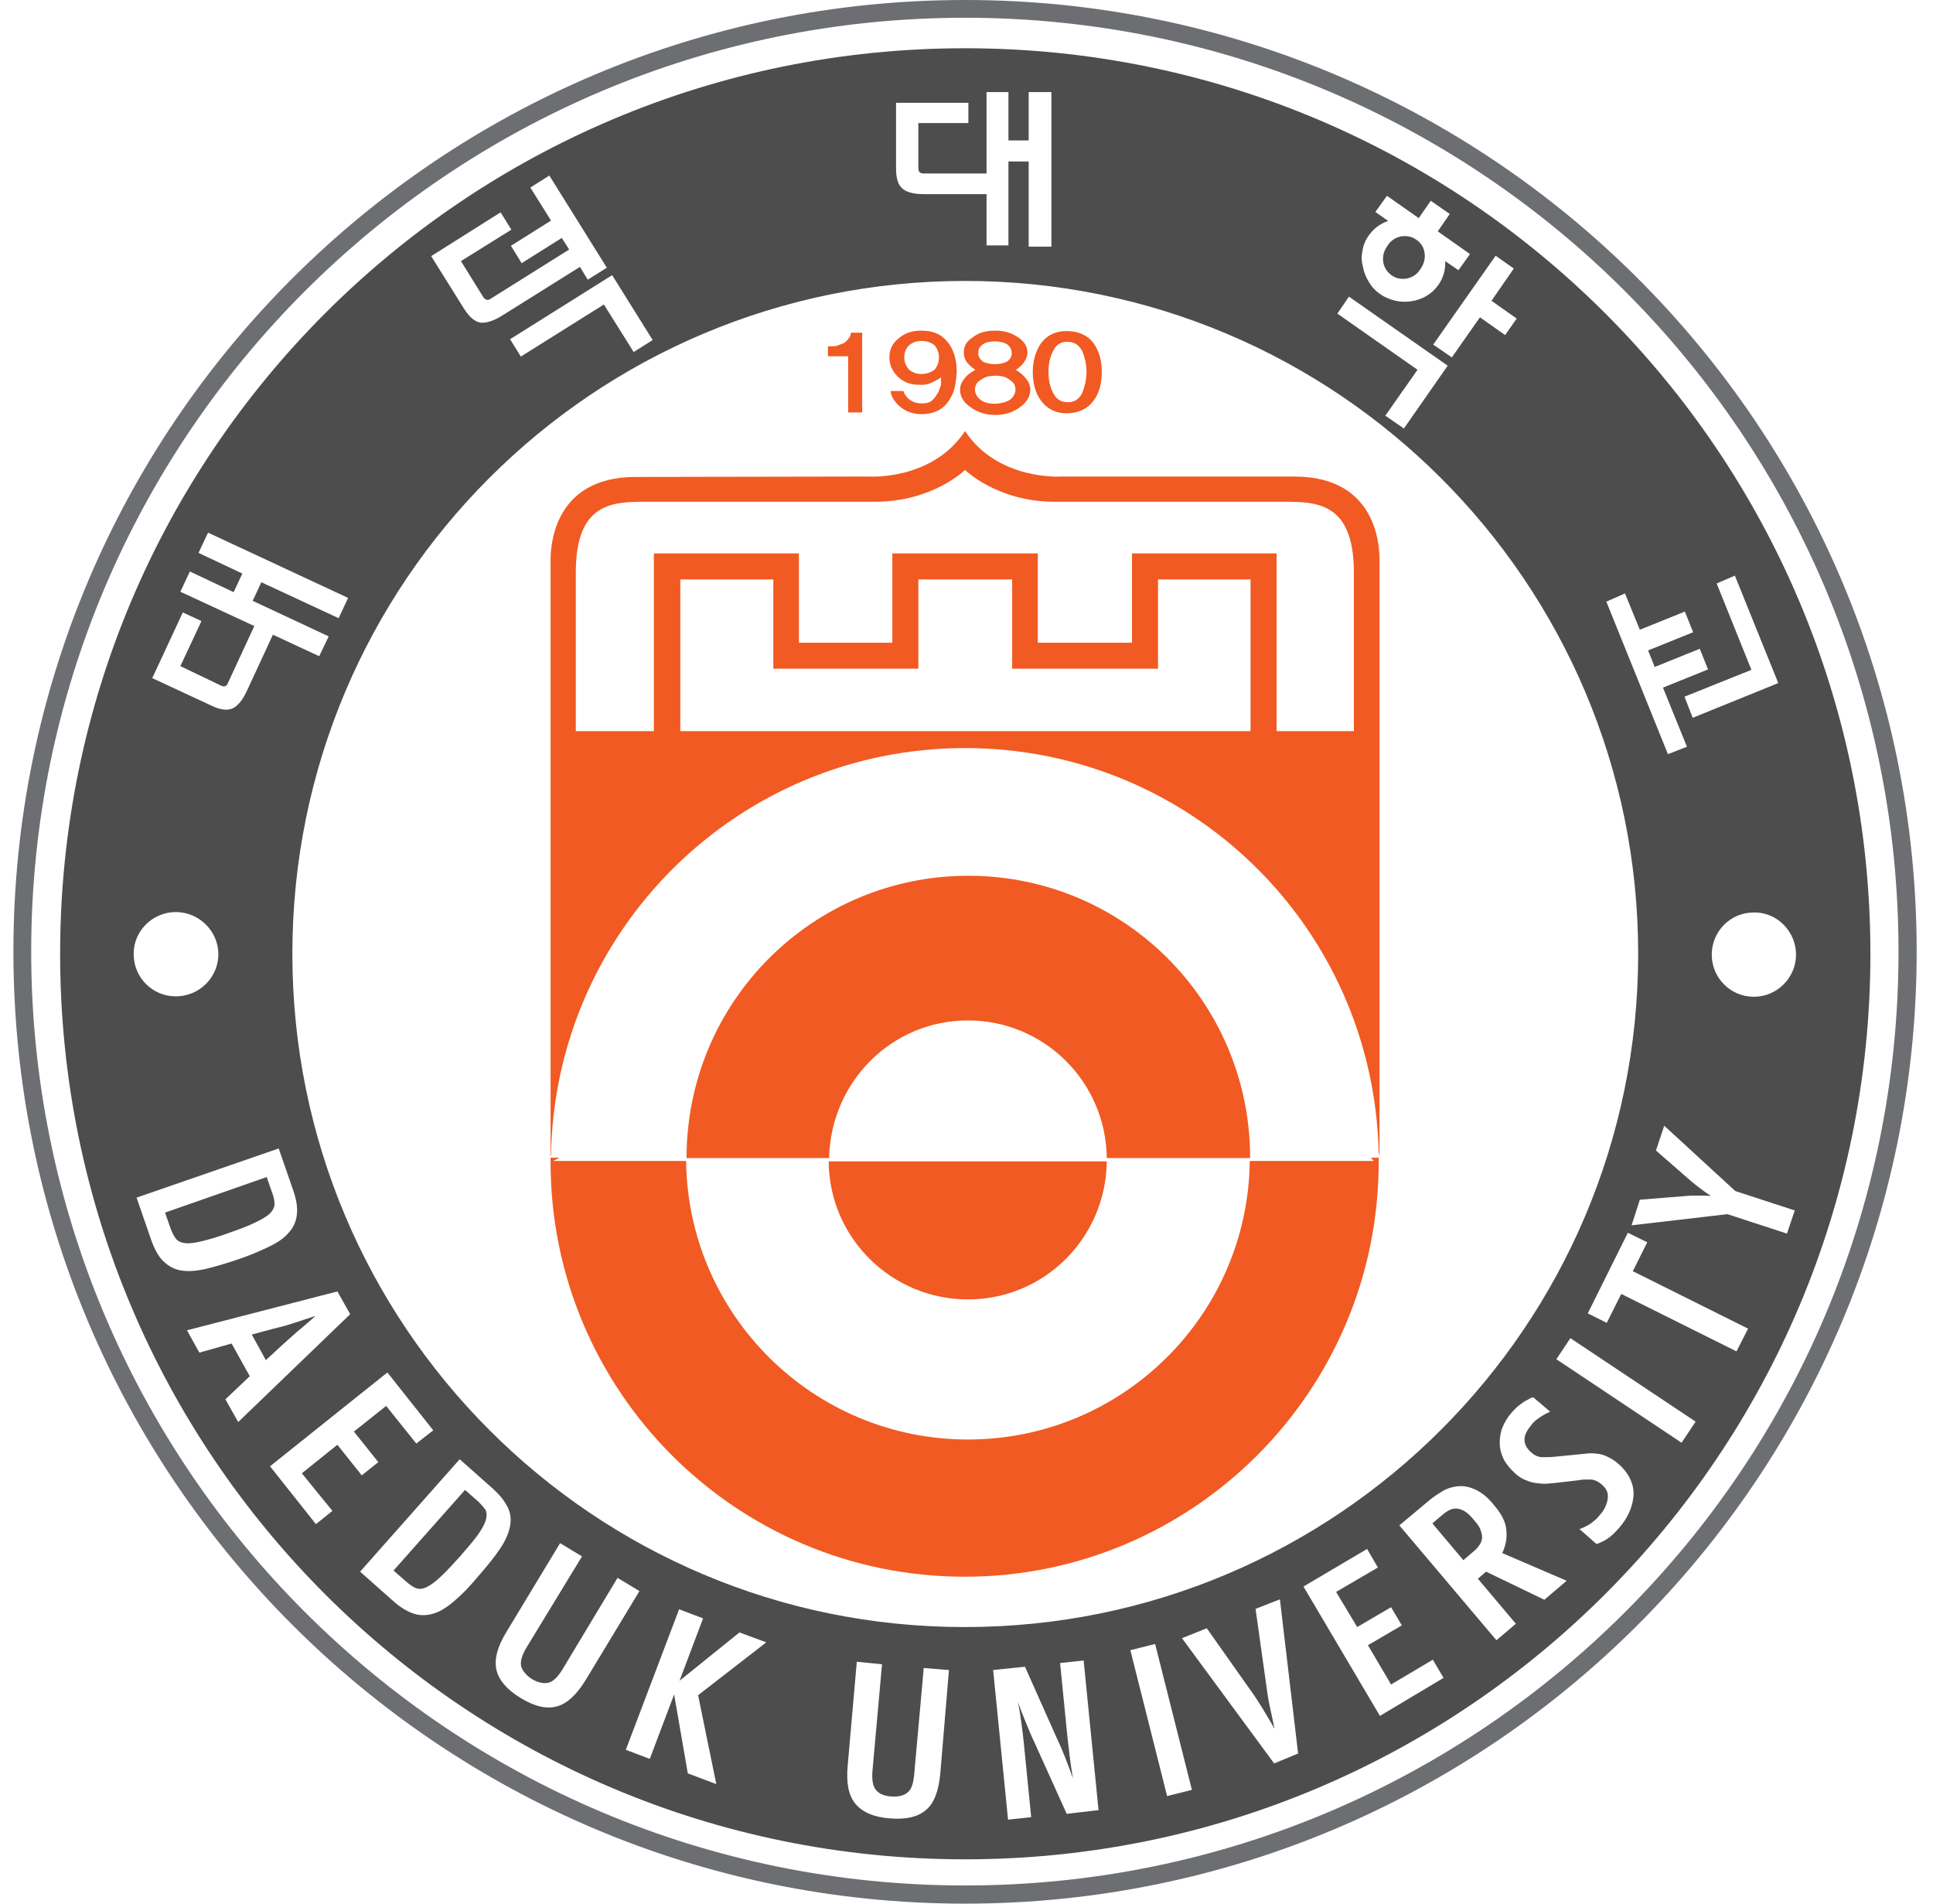 <svg width="65" height="64" viewBox="0 0 65 64" fill="none" xmlns="http://www.w3.org/2000/svg">
<path d="M43.525 16.021H35.702C35.702 16.021 33.563 16.174 32.451 14.492V15.799C32.451 15.799 33.535 16.869 35.466 16.869H43.15C44.248 16.869 45.526 16.869 45.526 19.244V24.58H42.928V18.605H38.065V21.607H34.897V18.605H30.006V21.607H26.865V18.605H21.988V24.58H19.362V19.244C19.362 16.869 20.626 16.869 21.752 16.869H29.422C31.367 16.869 32.451 15.799 32.451 15.799V14.492C31.339 16.174 29.2 16.021 29.2 16.021L21.377 16.035C18.487 16.035 18.514 18.578 18.514 18.855V38.92C18.514 38.892 18.514 38.864 18.528 38.85C18.653 31.25 24.837 25.15 32.451 25.15C40.038 25.15 46.179 31.18 46.36 38.739C46.374 38.795 46.388 38.85 46.388 38.92V18.855C46.388 18.578 46.429 16.021 43.525 16.021ZM42.052 24.58H22.877V19.481H26.004V22.482H30.881V19.481H34.035V22.482H38.94V19.481H42.052V24.58Z" fill="#F15A22"/>
<path d="M46.193 39.031H42.025C41.969 44.214 37.745 48.396 32.548 48.396C27.338 48.396 23.127 44.2 23.072 39.031H18.598L18.82 38.92H18.514V39.073C18.514 46.757 24.739 53.009 32.437 53.009C40.121 53.009 46.36 46.757 46.36 39.073C46.36 39.017 46.36 38.975 46.36 38.92H46.096L46.193 39.031Z" fill="#F15A22"/>
<path d="M32.548 34.307C35.105 34.307 37.189 36.363 37.217 38.934H42.038C42.038 33.681 37.8 29.443 32.562 29.443C27.324 29.443 23.086 33.681 23.086 38.934H27.88C27.935 36.363 29.992 34.307 32.548 34.307Z" fill="#F15A22"/>
<path d="M32.549 43.686C35.119 43.686 37.19 41.615 37.217 39.045H27.866C27.88 41.615 29.978 43.686 32.549 43.686Z" fill="#F15A22"/>
<path d="M28.52 13.853V11.977H27.839V11.644C27.95 11.644 28.033 11.644 28.13 11.63C28.214 11.588 28.297 11.575 28.381 11.533C28.45 11.477 28.492 11.45 28.533 11.38C28.589 11.324 28.603 11.269 28.617 11.185H28.992V13.867H28.52V13.853Z" fill="#F15A22"/>
<path d="M31.672 11.311C31.852 11.45 31.977 11.63 32.047 11.811C32.13 12.005 32.172 12.228 32.172 12.533C32.144 12.811 32.116 13.061 32.033 13.242C31.936 13.45 31.825 13.617 31.644 13.742C31.463 13.867 31.241 13.923 30.991 13.923C30.699 13.923 30.463 13.839 30.268 13.673C30.088 13.52 29.963 13.339 29.949 13.145H30.379C30.407 13.242 30.463 13.339 30.574 13.423C30.671 13.506 30.81 13.562 30.991 13.562C31.171 13.562 31.283 13.534 31.366 13.437C31.449 13.367 31.505 13.256 31.561 13.172C31.588 13.075 31.63 12.978 31.644 12.922C31.644 12.839 31.644 12.756 31.644 12.686C31.561 12.756 31.449 12.797 31.324 12.867C31.199 12.922 31.06 12.95 30.893 12.936C30.588 12.936 30.352 12.825 30.185 12.658C29.99 12.464 29.907 12.242 29.907 12.019C29.907 11.755 30.004 11.547 30.213 11.38C30.421 11.199 30.671 11.116 30.977 11.116C31.255 11.116 31.477 11.172 31.672 11.311ZM31.435 12.422C31.519 12.311 31.574 12.172 31.574 12.019C31.574 11.852 31.519 11.727 31.435 11.616C31.324 11.519 31.171 11.463 30.977 11.463C30.81 11.463 30.671 11.519 30.56 11.616C30.463 11.713 30.407 11.852 30.407 12.019C30.407 12.172 30.463 12.297 30.56 12.422C30.685 12.519 30.81 12.575 30.977 12.575C31.157 12.575 31.31 12.519 31.435 12.422Z" fill="#F15A22"/>
<path d="M34.508 12.742C34.605 12.853 34.646 12.978 34.646 13.103C34.646 13.325 34.521 13.534 34.299 13.687C34.063 13.867 33.785 13.951 33.479 13.951C33.146 13.951 32.882 13.867 32.632 13.687C32.409 13.534 32.284 13.339 32.284 13.103C32.284 12.978 32.326 12.853 32.423 12.742C32.507 12.617 32.632 12.519 32.798 12.436C32.673 12.353 32.576 12.255 32.507 12.172C32.437 12.061 32.409 11.964 32.409 11.852C32.409 11.644 32.493 11.477 32.715 11.338C32.923 11.172 33.174 11.116 33.479 11.116C33.757 11.116 34.007 11.185 34.23 11.338C34.438 11.477 34.549 11.644 34.549 11.852C34.549 11.964 34.508 12.061 34.438 12.172C34.382 12.255 34.285 12.353 34.16 12.436C34.299 12.519 34.41 12.603 34.508 12.742ZM33.966 13.437C34.091 13.339 34.146 13.214 34.146 13.103C34.146 12.964 34.091 12.853 33.966 12.783C33.84 12.672 33.688 12.631 33.479 12.631C33.257 12.631 33.104 12.672 32.965 12.783C32.84 12.853 32.785 12.964 32.785 13.103C32.785 13.214 32.84 13.339 32.965 13.437C33.09 13.534 33.243 13.575 33.479 13.575C33.674 13.562 33.84 13.52 33.966 13.437ZM33.882 12.144C33.98 12.061 34.021 11.977 34.021 11.88C34.021 11.755 33.98 11.672 33.882 11.588C33.785 11.519 33.632 11.477 33.465 11.477C33.257 11.477 33.118 11.519 33.035 11.588C32.923 11.672 32.896 11.755 32.896 11.88C32.896 11.977 32.937 12.061 33.035 12.144C33.118 12.2 33.271 12.242 33.465 12.242C33.646 12.242 33.785 12.2 33.882 12.144Z" fill="#F15A22"/>
<path d="M36.758 11.519C36.952 11.783 37.05 12.102 37.05 12.505C37.05 12.908 36.952 13.242 36.758 13.492C36.549 13.756 36.244 13.895 35.868 13.895C35.507 13.895 35.229 13.756 35.021 13.492C34.826 13.242 34.729 12.908 34.729 12.505C34.729 12.102 34.84 11.769 35.021 11.519C35.229 11.255 35.507 11.13 35.868 11.13C36.258 11.13 36.563 11.269 36.758 11.519ZM36.383 13.228C36.466 13.034 36.535 12.783 36.535 12.505C36.535 12.214 36.466 11.977 36.383 11.783C36.258 11.575 36.105 11.491 35.882 11.491C35.688 11.491 35.521 11.575 35.424 11.783C35.313 11.977 35.257 12.214 35.257 12.505C35.257 12.783 35.313 13.034 35.424 13.228C35.521 13.422 35.688 13.52 35.882 13.52C36.105 13.534 36.272 13.436 36.383 13.228Z" fill="#F15A22"/>
<path d="M32.451 0C14.777 0 0.451 14.312 0.451 31.986C0.451 49.66 14.777 64 32.451 64C50.126 64 64.451 49.66 64.451 31.986C64.451 14.312 50.126 0 32.451 0ZM32.451 63.389C15.11 63.389 1.049 49.327 1.049 31.986C1.049 14.659 15.11 0.597 32.451 0.597C49.792 0.597 63.84 14.659 63.84 31.986C63.854 49.327 49.792 63.389 32.451 63.389Z" fill="#6D6E71"/>
<path d="M9.19 44.672L8.467 44.867L8.94 45.728L9.481 45.228C9.62 45.103 9.787 44.95 9.996 44.77C10.204 44.589 10.412 44.422 10.607 44.242C10.357 44.325 10.107 44.408 9.843 44.492C9.593 44.575 9.37 44.63 9.19 44.672Z" fill="#4D4D4D"/>
<path d="M7.703 41.448C8.065 41.323 8.356 41.212 8.579 41.101C8.787 41.004 8.954 40.906 9.065 40.809C9.162 40.712 9.218 40.615 9.232 40.504C9.232 40.392 9.218 40.267 9.162 40.128L8.968 39.572L5.55 40.767L5.744 41.323C5.8 41.462 5.855 41.573 5.925 41.657C5.994 41.74 6.105 41.782 6.244 41.796C6.383 41.81 6.578 41.782 6.8 41.726C7.023 41.671 7.328 41.587 7.703 41.448Z" fill="#4D4D4D"/>
<path d="M49.555 51.092C49.444 50.953 49.333 50.855 49.236 50.8C49.138 50.744 49.041 50.717 48.958 50.717C48.86 50.717 48.777 50.744 48.708 50.786C48.624 50.828 48.541 50.897 48.457 50.967L48.166 51.217L49.208 52.453L49.5 52.203C49.583 52.134 49.666 52.064 49.722 51.981C49.778 51.911 49.819 51.828 49.833 51.745C49.847 51.661 49.833 51.564 49.791 51.453C49.764 51.356 49.68 51.231 49.555 51.092Z" fill="#4D4D4D"/>
<path d="M16.081 50.48L15.637 50.091L13.233 52.801L13.678 53.19C13.789 53.287 13.9 53.357 13.997 53.398C14.095 53.426 14.22 53.426 14.345 53.357C14.47 53.301 14.623 53.19 14.803 53.023C14.984 52.856 15.192 52.634 15.456 52.342C15.706 52.051 15.915 51.814 16.054 51.62C16.193 51.425 16.29 51.258 16.332 51.12C16.373 50.981 16.373 50.87 16.332 50.772C16.276 50.689 16.193 50.592 16.081 50.48Z" fill="#4D4D4D"/>
<path d="M32.452 1.622C15.625 1.622 2.022 15.253 2.022 32.066C2.022 48.893 15.639 62.51 32.452 62.51C49.264 62.51 62.895 48.879 62.895 32.066C62.895 15.253 49.278 1.622 32.452 1.622ZM60.394 32.094C60.394 32.872 59.755 33.511 58.977 33.511C58.185 33.511 57.56 32.872 57.56 32.094C57.56 31.33 58.171 30.677 58.977 30.677C59.755 30.663 60.394 31.316 60.394 32.094ZM58.338 19.352L59.797 22.965L56.92 24.132L56.643 23.423L58.894 22.52L57.726 19.616L58.338 19.352ZM54.642 19.95L55.142 21.172L56.656 20.561L56.934 21.256L55.42 21.867L55.642 22.423L57.157 21.812L57.435 22.506L55.92 23.118L56.726 25.105L56.087 25.355L54.016 20.228L54.642 19.95ZM50.904 9.028L50.154 10.112L51.001 10.71L50.612 11.265L49.765 10.668L48.82 12.016L48.194 11.585L50.293 8.598L50.904 9.028ZM45.818 8.417C45.846 8.236 45.916 8.069 46.027 7.917C46.194 7.68 46.416 7.514 46.68 7.43L46.249 7.125L46.638 6.583L47.708 7.333L48.111 6.749L48.75 7.194L48.347 7.778L49.431 8.542L49.042 9.084L48.597 8.778C48.611 9.056 48.542 9.32 48.375 9.57C48.264 9.723 48.139 9.848 47.972 9.945C47.819 10.043 47.639 10.098 47.472 10.126C47.291 10.154 47.111 10.154 46.93 10.112C46.749 10.07 46.569 10.001 46.416 9.89C46.249 9.779 46.124 9.64 46.027 9.473C45.93 9.32 45.86 9.139 45.832 8.973C45.777 8.764 45.777 8.598 45.818 8.417ZM45.36 9.973L48.681 12.294L47.208 14.406L46.583 13.975L47.666 12.432L44.971 10.543L45.36 9.973ZM30.131 3.456H32.563V4.137H30.881V5.652C30.881 5.777 30.937 5.832 31.062 5.832H33.174V3.095H33.91V4.721H34.591V3.095H35.355V8.292H34.591V5.429H33.91V8.25H33.174V6.527H31.062C30.742 6.527 30.506 6.472 30.353 6.347C30.201 6.221 30.131 5.999 30.131 5.666V3.456ZM21.947 11.432L21.308 11.835L20.307 10.237L17.514 11.988L17.153 11.404L20.585 9.251L21.947 11.432ZM16.834 7.139L17.195 7.722L15.5 8.778L16.25 9.987C16.32 10.084 16.403 10.112 16.5 10.043L19.14 8.389L18.89 8L17.542 8.848L17.181 8.264L18.529 7.416L17.834 6.305L18.473 5.902L20.405 9L19.765 9.403L19.501 8.973L16.861 10.626C16.584 10.793 16.361 10.862 16.167 10.848C15.972 10.821 15.791 10.668 15.611 10.39L14.499 8.611L16.834 7.139ZM7.427 23.048C7.538 23.104 7.621 23.076 7.663 22.965L8.552 21.047L6.065 19.894L6.385 19.213L7.857 19.908L8.149 19.283L6.676 18.588L6.996 17.907L11.706 20.102L11.387 20.783L8.788 19.575L8.497 20.2L11.053 21.395L10.734 22.062L9.177 21.339L8.288 23.257C8.149 23.548 7.996 23.729 7.83 23.812C7.649 23.896 7.413 23.868 7.121 23.729L5.12 22.798L6.148 20.589L6.774 20.881L6.065 22.395L7.427 23.048ZM5.912 30.663C6.704 30.663 7.343 31.316 7.343 32.08C7.343 32.858 6.704 33.497 5.912 33.497C5.12 33.497 4.495 32.858 4.495 32.08C4.481 31.316 5.12 30.663 5.912 30.663ZM5.481 42.39C5.315 42.223 5.19 41.987 5.078 41.667L4.592 40.264L9.372 38.611L9.858 40.014C9.97 40.334 10.011 40.597 9.983 40.834C9.956 41.07 9.872 41.264 9.706 41.445C9.553 41.626 9.33 41.779 9.039 41.917C8.747 42.056 8.399 42.209 7.983 42.348C7.566 42.487 7.191 42.598 6.885 42.668C6.565 42.737 6.301 42.751 6.065 42.709C5.843 42.668 5.648 42.557 5.481 42.39ZM7.58 47.045L8.399 46.267L7.788 45.169L6.704 45.475L6.287 44.724L11.345 43.418L11.776 44.182L8.01 47.809L7.58 47.045ZM11.178 50.796L10.623 51.241L9.08 49.296L13.026 46.142L14.569 48.087L13.999 48.532L12.985 47.267L11.901 48.129L12.721 49.157L12.165 49.601L11.345 48.573L10.15 49.532L11.178 50.796ZM15.291 53.812C15.055 54.02 14.819 54.173 14.597 54.242C14.374 54.312 14.152 54.326 13.93 54.256C13.707 54.187 13.471 54.048 13.221 53.825L12.109 52.839L15.458 49.059L16.57 50.046C16.82 50.268 16.986 50.491 17.084 50.699C17.181 50.907 17.195 51.13 17.139 51.366C17.084 51.602 16.973 51.839 16.792 52.102C16.611 52.367 16.375 52.658 16.083 52.992C15.805 53.325 15.541 53.603 15.291 53.812ZM18.723 57.369C18.376 57.466 17.973 57.369 17.514 57.091C17.056 56.813 16.778 56.493 16.695 56.146C16.611 55.799 16.722 55.368 17.028 54.868L18.834 51.88L19.571 52.325L17.709 55.382C17.542 55.66 17.487 55.868 17.528 56.035C17.584 56.188 17.695 56.327 17.89 56.452C18.084 56.563 18.251 56.605 18.418 56.577C18.584 56.549 18.751 56.396 18.918 56.118L20.766 53.047L21.502 53.492L19.696 56.479C19.39 56.98 19.057 57.285 18.723 57.369ZM24.087 59.981L23.128 59.62L22.669 56.966L21.85 59.133L21.044 58.828L22.836 54.103L23.642 54.409L22.85 56.507L24.865 54.882L25.768 55.215L23.475 56.993L24.087 59.981ZM31.618 59.634C31.562 60.217 31.409 60.634 31.131 60.856C30.854 61.093 30.451 61.176 29.923 61.134C29.381 61.093 29.006 60.926 28.769 60.648C28.533 60.37 28.45 59.939 28.505 59.356L28.811 55.868L29.659 55.951L29.339 59.522C29.311 59.842 29.353 60.064 29.464 60.189C29.575 60.314 29.742 60.384 29.978 60.398C30.201 60.412 30.381 60.37 30.506 60.273C30.645 60.175 30.715 59.967 30.742 59.647L31.062 56.077L31.91 56.146L31.618 59.634ZM9.831 32.066C9.831 19.561 19.96 9.445 32.452 9.445C44.929 9.445 55.086 19.561 55.086 32.066C55.086 44.572 44.943 54.701 32.452 54.701C19.96 54.715 9.831 44.572 9.831 32.066ZM35.87 60.981L34.772 58.55C34.689 58.383 34.605 58.175 34.508 57.938C34.411 57.702 34.313 57.466 34.23 57.216C34.313 57.633 34.369 58.077 34.425 58.578L34.675 61.093L33.897 61.176L33.396 56.146L34.466 56.035L35.55 58.466C35.633 58.633 35.717 58.842 35.814 59.078C35.911 59.314 35.995 59.55 36.078 59.786C36.05 59.592 36.009 59.37 35.981 59.133C35.953 58.897 35.925 58.661 35.897 58.425L35.647 55.91L36.439 55.826L36.94 60.856L35.87 60.981ZM39.246 60.384L38.01 55.479L38.843 55.27L40.08 60.175L39.246 60.384ZM42.845 59.286L39.746 55.076L40.58 54.742L42.081 56.868C42.192 57.021 42.317 57.216 42.456 57.438C42.595 57.674 42.734 57.897 42.859 58.119C42.803 57.855 42.748 57.605 42.692 57.341C42.636 57.077 42.609 56.855 42.581 56.66L42.22 54.09L43.039 53.77L43.651 58.953L42.845 59.286ZM46.402 57.688L43.831 53.339L45.971 52.075L46.333 52.7L44.929 53.52L45.638 54.701L46.777 54.034L47.138 54.645L45.999 55.312L46.777 56.632L48.181 55.799L48.542 56.41L46.402 57.688ZM51.932 53.784L49.973 52.839L49.695 53.075L50.973 54.59L50.32 55.145L47.055 51.283L48.069 50.435C48.236 50.296 48.417 50.185 48.584 50.088C48.764 50.004 48.945 49.963 49.125 49.963C49.306 49.963 49.501 50.018 49.681 50.115C49.862 50.213 50.056 50.366 50.237 50.602C50.501 50.907 50.64 51.185 50.654 51.463C50.682 51.727 50.626 51.977 50.515 52.214L52.682 53.145L51.932 53.784ZM54.447 51.366C54.35 51.477 54.253 51.575 54.169 51.644C54.086 51.713 54.002 51.769 53.919 51.811C53.836 51.852 53.752 51.894 53.683 51.908L53.113 51.408C53.197 51.38 53.28 51.338 53.363 51.297C53.433 51.255 53.516 51.213 53.586 51.144C53.669 51.088 53.739 51.005 53.808 50.921C53.877 50.838 53.933 50.769 53.975 50.671C54.016 50.588 54.044 50.505 54.058 50.407C54.072 50.324 54.072 50.227 54.044 50.157C54.016 50.074 53.961 50.004 53.891 49.935C53.752 49.81 53.614 49.74 53.474 49.74C53.336 49.74 53.197 49.74 53.058 49.768L52.335 49.852C52.252 49.865 52.154 49.865 52.043 49.879C51.932 49.893 51.821 49.879 51.696 49.865C51.571 49.852 51.446 49.824 51.321 49.768C51.196 49.727 51.071 49.643 50.959 49.546C50.779 49.379 50.64 49.212 50.557 49.046C50.473 48.865 50.431 48.698 50.431 48.504C50.431 48.323 50.459 48.142 50.529 47.976C50.598 47.809 50.696 47.642 50.834 47.489C50.932 47.378 51.015 47.295 51.112 47.225C51.196 47.156 51.279 47.1 51.349 47.072C51.418 47.031 51.487 46.989 51.557 46.975L52.127 47.462C52.057 47.489 51.974 47.531 51.904 47.573C51.835 47.614 51.765 47.656 51.696 47.712C51.613 47.767 51.543 47.837 51.487 47.92C51.321 48.115 51.251 48.281 51.265 48.434C51.279 48.587 51.362 48.726 51.515 48.851C51.627 48.948 51.752 48.99 51.877 48.99C52.002 48.99 52.141 48.99 52.266 48.976L52.974 48.907C53.127 48.893 53.266 48.879 53.391 48.865C53.516 48.851 53.641 48.865 53.752 48.879C53.864 48.893 53.975 48.934 54.086 48.99C54.197 49.046 54.308 49.115 54.419 49.212C54.739 49.49 54.92 49.824 54.934 50.199C54.92 50.616 54.767 50.991 54.447 51.366ZM56.545 48.504L52.335 45.697L52.807 44.988L57.018 47.795L56.545 48.504ZM58.393 45.433L54.517 43.502L54.03 44.474L53.391 44.155L54.739 41.445L55.392 41.765L54.906 42.737L58.782 44.669L58.393 45.433ZM60.089 41.473L58.088 40.82L54.864 41.195L55.142 40.334L56.712 40.208C56.851 40.195 56.99 40.195 57.129 40.195C57.268 40.195 57.393 40.195 57.532 40.208C57.421 40.139 57.309 40.056 57.198 39.972C57.087 39.889 56.976 39.806 56.879 39.722L55.684 38.68L55.962 37.846L58.352 40.042L60.352 40.695L60.089 41.473Z" fill="#4D4D4D"/>
<path d="M47.306 9.365C47.5 9.323 47.653 9.226 47.764 9.045C47.889 8.865 47.931 8.684 47.903 8.503C47.876 8.309 47.778 8.156 47.625 8.059C47.473 7.948 47.292 7.92 47.111 7.948C46.917 7.989 46.764 8.087 46.653 8.267C46.528 8.448 46.486 8.615 46.514 8.809C46.542 8.99 46.639 9.143 46.792 9.254C46.945 9.365 47.111 9.393 47.306 9.365Z" fill="#4D4D4D"/>
</svg>
